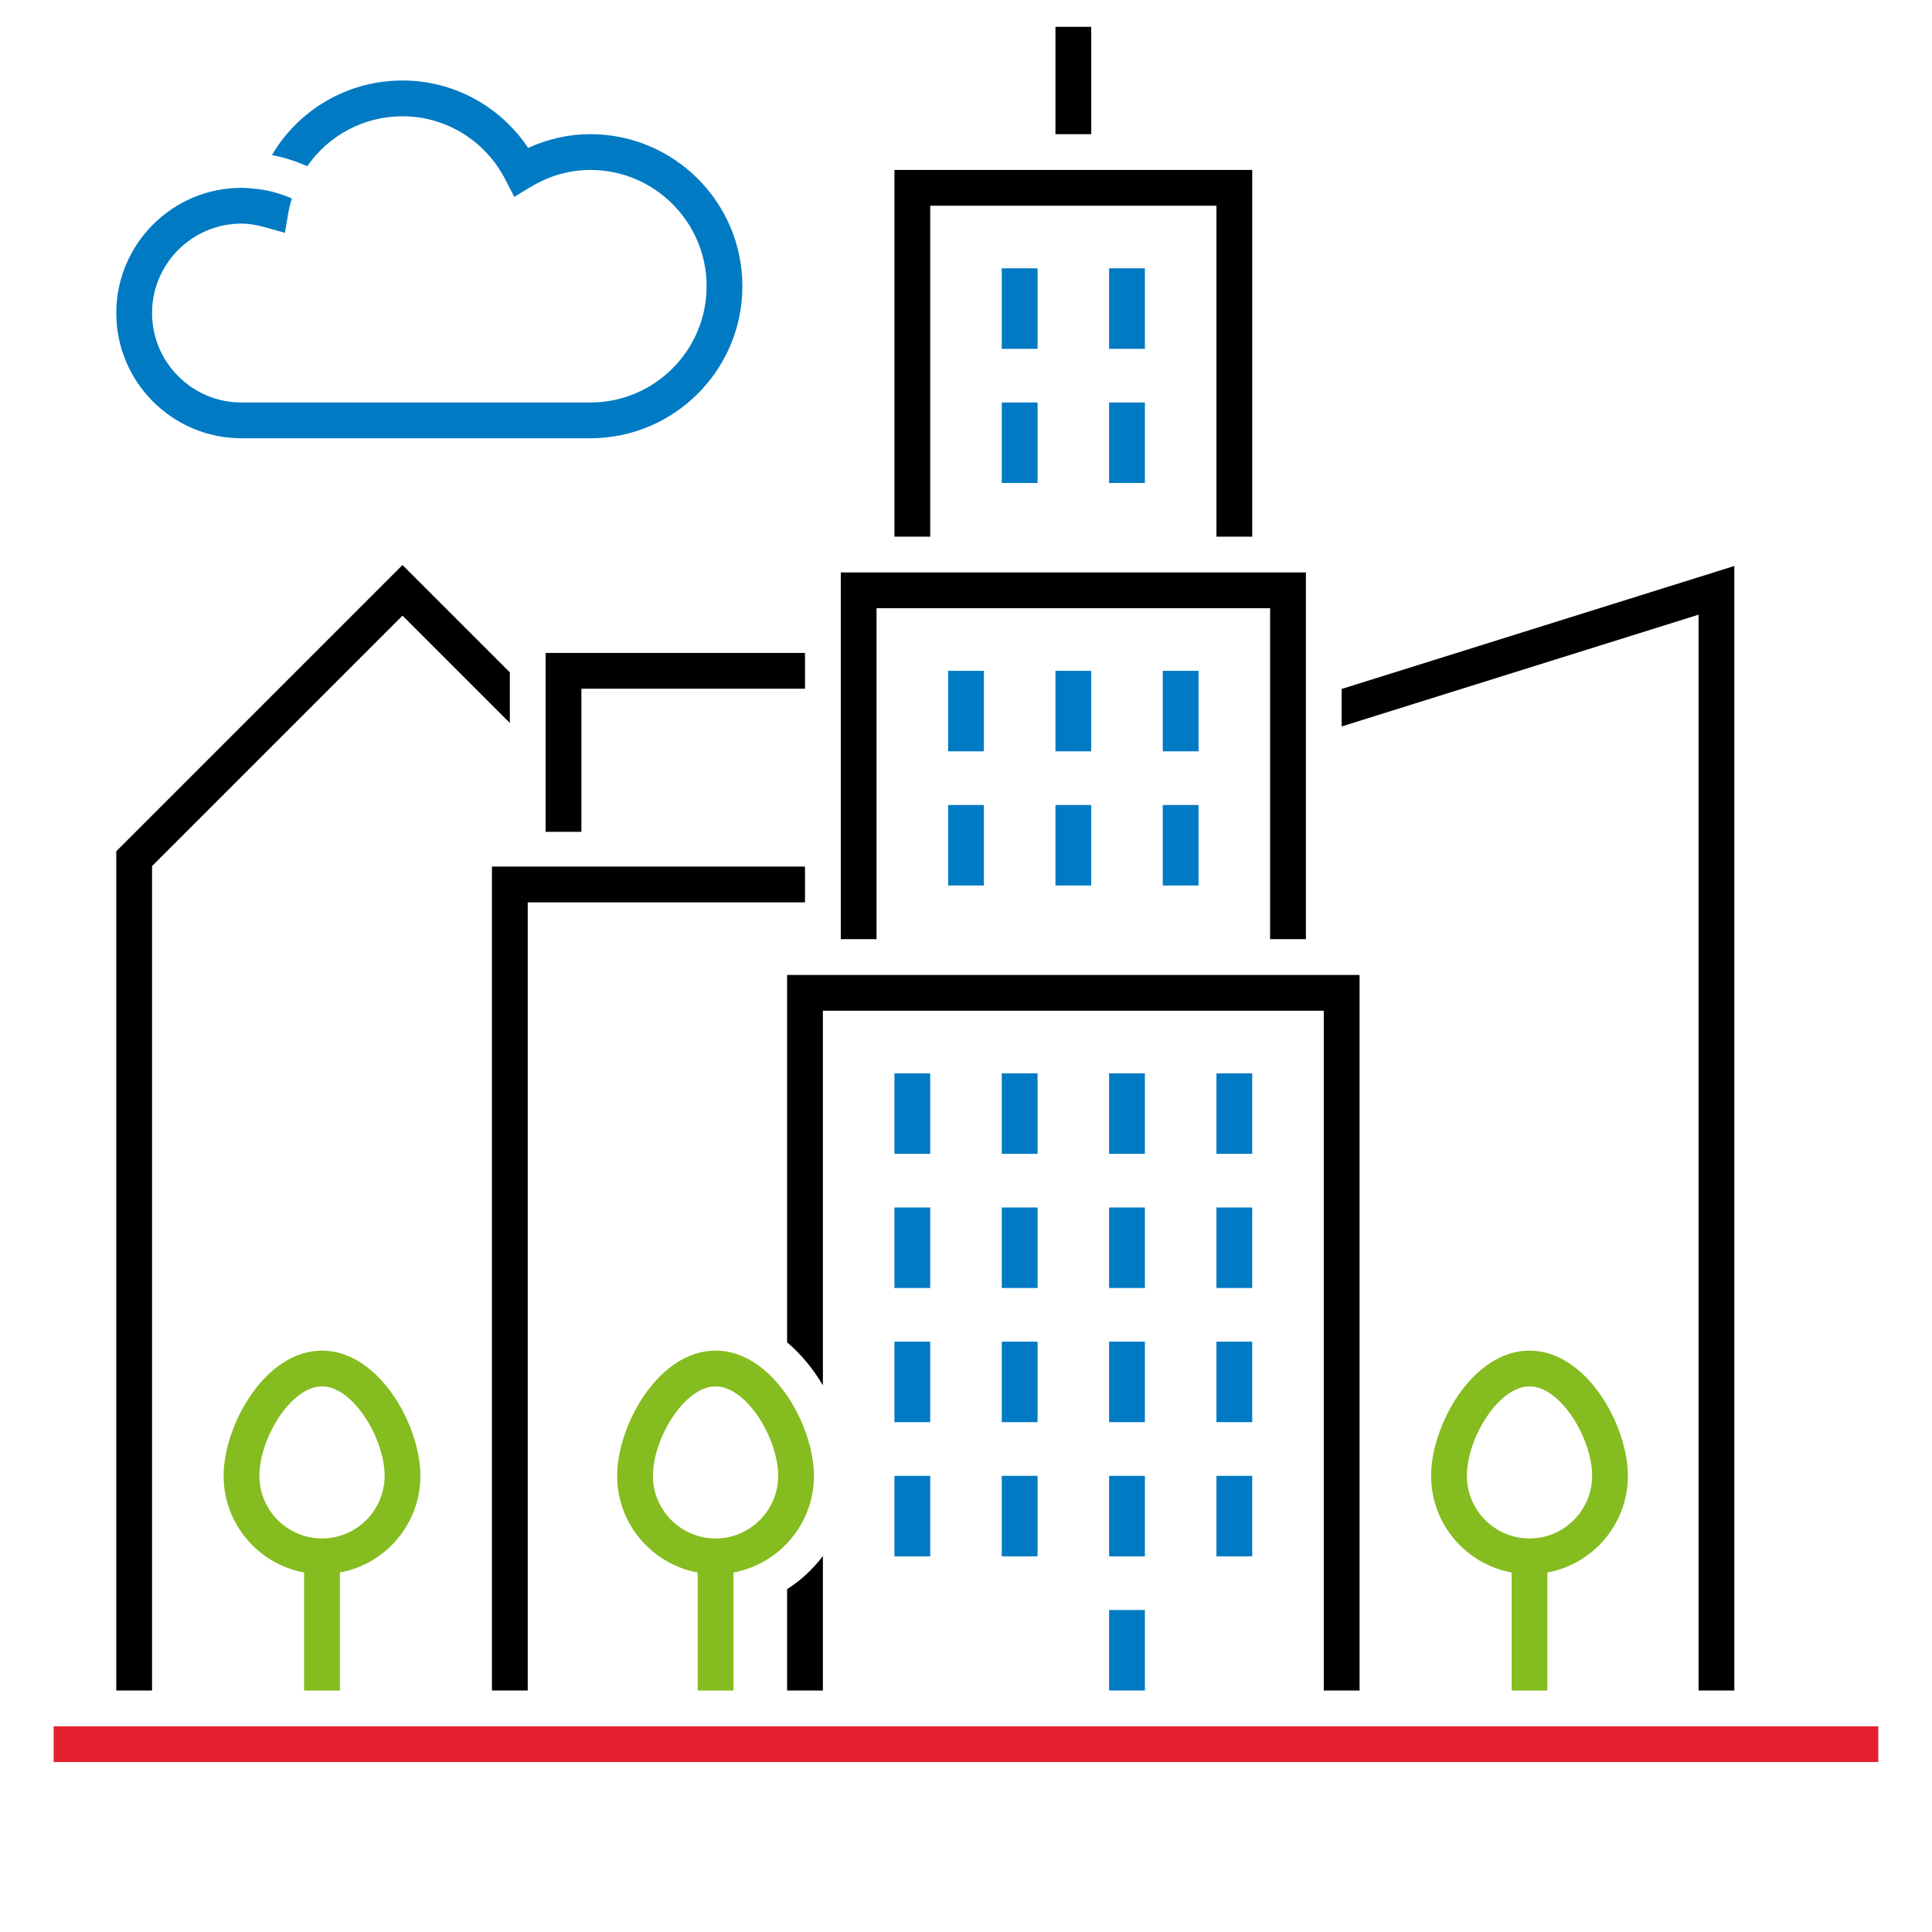 <?xml version="1.0" encoding="utf-8"?>
<!-- Generator: Adobe Illustrator 27.1.0, SVG Export Plug-In . SVG Version: 6.00 Build 0)  -->
<svg version="1.1" xmlns="http://www.w3.org/2000/svg" xmlns:xlink="http://www.w3.org/1999/xlink" x="0px" y="0px" width="216px"
	 height="216px" viewBox="0 0 216 216" style="enable-background:new 0 0 216 216;" xml:space="preserve">
<style type="text/css">
	.st0{display:none;}
	.st1{fill:none;stroke:#000000;stroke-width:2;stroke-miterlimit:10;}
	.st2{display:inline;}
	.st3{display:inline;fill:#007AC3;}
	.st4{display:inline;fill:#85BC20;}
	.st5{display:inline;fill:#E5202E;}
	.st6{fill:#007AC3;}
	.st7{fill:#85BC20;}
	.st8{fill:#E5202E;}
</style>
<g id="basic__x2B__medium_icon" class="st0">
	<path class="st1" d="M127,134H90c-1.657,0-3-1.343-3-3V81c0-1.657,1.343-3,3-3h37c1.657,0,3,1.343,3,3v50
		C130,132.657,128.657,134,127,134z"/>
	<line class="st1" x1="104" y1="128" x2="112" y2="128"/>
	<polygon class="st2" points="121,108 119,108 119,96 105,96 105,108 103,108 103,94 121,94 	"/>
	<polygon class="st2" points="119,94 117,94 117,82 107,82 107,94 105,94 105,80 119,80 	"/>
	<rect x="111" y="74" class="st2" width="2" height="4"/>
	<rect x="105" y="112" class="st2" width="2" height="3"/>
	<rect x="109" y="112" class="st2" width="2" height="3"/>
	<rect x="113" y="112" class="st2" width="2" height="3"/>
	<rect x="107" y="98" class="st2" width="2" height="3"/>
	<rect x="111" y="98" class="st2" width="2" height="3"/>
	<rect x="115" y="98" class="st2" width="2" height="3"/>
	<rect x="107" y="103" class="st2" width="2" height="3"/>
	<rect x="111" y="103" class="st2" width="2" height="3"/>
	<rect x="115" y="103" class="st2" width="2" height="3"/>
	<rect x="117" y="112" class="st2" width="2" height="3"/>
	<rect x="105" y="117" class="st2" width="2" height="3"/>
	<rect x="109" y="117" class="st2" width="2" height="3"/>
	<rect x="109" y="84" class="st2" width="2" height="3"/>
	<rect x="113" y="84" class="st2" width="2" height="3"/>
	<rect x="109" y="89" class="st2" width="2" height="3"/>
	<rect x="113" y="89" class="st2" width="2" height="3"/>
	<rect x="113" y="117" class="st2" width="2" height="3"/>
	<rect x="117" y="117" class="st2" width="2" height="3"/>
	<rect x="105" y="122" class="st2" width="2" height="3"/>
	<rect x="109" y="122" class="st2" width="2" height="3"/>
	<rect x="113" y="122" class="st2" width="2" height="3"/>
	<rect x="117" y="122" class="st2" width="2" height="3"/>
	<rect x="105" y="127" class="st2" width="2" height="3"/>
	<rect x="109" y="127" class="st2" width="2" height="3"/>
	<rect x="113" y="127" class="st2" width="2" height="3"/>
	<rect x="113" y="132" class="st2" width="2" height="3"/>
	<rect x="117" y="127" class="st2" width="2" height="3"/>
	<path class="st2" d="M88,127c0-1.99-1.595-5-4-5s-4,3.01-4,5c0,1.859,1.28,3.411,3,3.858V135h2v-4.142
		C86.72,130.411,88,128.859,88,127z M84,129c-1.103,0-2-0.897-2-2c0-1.239,1.034-3,2-3s2,1.761,2,3C86,128.103,85.103,129,84,129z"
		/>
	<g class="st2">
		<g>
			<path d="M101,132.188V135h2v-4.69C102.488,131.08,101.802,131.723,101,132.188z"/>
			<path d="M101,108v13.009c0.829,0.607,1.502,1.437,2,2.349V110h18v25h2v-27H101z"/>
		</g>
	</g>
	<path class="st2" d="M102,127c0-1.99-1.595-5-4-5s-4,3.01-4,5c0,1.859,1.28,3.411,3,3.858V135h2v-4.142
		C100.72,130.411,102,128.859,102,127z M98,129c-1.103,0-2-0.897-2-2c0-1.239,1.034-3,2-3s2,1.761,2,3
		C100,128.103,99.103,129,98,129z"/>
	<rect x="74" y="137" class="st2" width="68" height="2"/>
	<polygon class="st2" points="92,135 90,135 90,103.961 101,103.961 101,105.961 92,105.961 	"/>
	<polygon class="st2" points="94,102 92,102 92,96 101,96 101,98 94,98 	"/>
	<g class="st2">
		<polygon points="90,95.586 87,92.586 76,103.586 76,135 78,135 78,104.414 87,95.414 90,98.414 		"/>
	</g>
	<line class="st1" x1="80" y1="107" x2="88" y2="107"/>
	<line class="st1" x1="80" y1="111" x2="88" y2="111"/>
	<line class="st1" x1="80" y1="115" x2="88" y2="115"/>
	<line class="st1" x1="80" y1="119" x2="88" y2="119"/>
	<g class="st2">
		<polygon points="123,97.013 123,99.108 134.967,95.361 134.967,135 136.967,135 136.967,92.639 		"/>
	</g>
	<line class="st1" x1="131" y1="102" x2="131" y2="107"/>
	<line class="st1" x1="127" y1="102" x2="127" y2="107"/>
	<line class="st1" x1="131" y1="109" x2="131" y2="114"/>
	<line class="st1" x1="127" y1="109" x2="127" y2="114"/>
	<line class="st1" x1="131" y1="116" x2="131" y2="121"/>
	<line class="st1" x1="127" y1="116" x2="127" y2="121"/>
	<path class="st2" d="M133,127c0-1.99-1.596-5-4-5s-4,3.01-4,5c0,1.859,1.279,3.411,3,3.858V135h2v-4.142
		C131.721,130.411,133,128.859,133,127z M129,129c-1.103,0-2-0.897-2-2c0-1.239,1.034-3,2-3s2,1.761,2,3
		C131,128.103,130.103,129,129,129z"/>
	<path class="st2" d="M94,76c-0.748,0-1.494,0.148-2.2,0.432C90.679,74.912,88.915,74,87,74c-1.83,0-3.474,0.831-4.578,2.152
		c0.706,0.146,1.392,0.404,2.034,0.769C85.15,76.343,86.038,76,87,76c1.492,0,2.849,0.838,3.542,2.188l0.489,0.952l0.917-0.552
		C92.594,78.198,93.285,78,94,78c2.206,0,4,1.794,4,4s-1.794,4-4,4H81c-1.654,0-3-1.346-3-3s1.346-3,3-3
		c0.241,0,0.499,0.041,0.812,0.13l1.073,0.304l0.185-1.1c0.045-0.264,0.119-0.516,0.21-0.758c-0.67-0.347-1.417-0.56-2.22-0.57
		c-0.031-0.001-0.062-0.003-0.093-0.003c-1.363,0.009-2.598,0.563-3.496,1.459C76.567,80.372,76,81.625,76,83c0,2.757,2.243,5,5,5
		h13c3.309,0,6-2.691,6-6S97.309,76,94,76z"/>
</g>
<g id="large_icon" class="st0">
	<polygon class="st2" points="121,108 119,108 119,96 105,96 105,108 103,108 103,94 121,94 	"/>
	<polygon class="st2" points="119,94 117,94 117,82 107,82 107,94 105,94 105,80 119,80 	"/>
	<rect x="111" y="74" class="st2" width="2" height="4"/>
	<rect x="105" y="112" class="st3" width="2" height="3"/>
	<rect x="109" y="112" class="st3" width="2" height="3"/>
	<rect x="113" y="112" class="st3" width="2" height="3"/>
	<rect x="107" y="98" class="st3" width="2" height="3"/>
	<rect x="111" y="98" class="st3" width="2" height="3"/>
	<rect x="115" y="98" class="st3" width="2" height="3"/>
	<rect x="107" y="103" class="st3" width="2" height="3"/>
	<rect x="111" y="103" class="st3" width="2" height="3"/>
	<rect x="115" y="103" class="st3" width="2" height="3"/>
	<rect x="117" y="112" class="st3" width="2" height="3"/>
	<rect x="105" y="117" class="st3" width="2" height="3"/>
	<rect x="109" y="117" class="st3" width="2" height="3"/>
	<rect x="109" y="84" class="st3" width="2" height="3"/>
	<rect x="113" y="84" class="st3" width="2" height="3"/>
	<rect x="109" y="89" class="st3" width="2" height="3"/>
	<rect x="113" y="89" class="st3" width="2" height="3"/>
	<rect x="113" y="117" class="st3" width="2" height="3"/>
	<rect x="117" y="117" class="st3" width="2" height="3"/>
	<rect x="105" y="122" class="st3" width="2" height="3"/>
	<rect x="109" y="122" class="st3" width="2" height="3"/>
	<rect x="113" y="122" class="st3" width="2" height="3"/>
	<rect x="117" y="122" class="st3" width="2" height="3"/>
	<rect x="105" y="127" class="st3" width="2" height="3"/>
	<rect x="109" y="127" class="st3" width="2" height="3"/>
	<rect x="113" y="127" class="st3" width="2" height="3"/>
	<rect x="113" y="132" class="st3" width="2" height="3"/>
	<rect x="117" y="127" class="st3" width="2" height="3"/>
	<path class="st4" d="M88,127c0-1.99-1.595-5-4-5s-4,3.01-4,5c0,1.859,1.28,3.411,3,3.858V135h2v-4.142
		C86.72,130.411,88,128.859,88,127z M84,129c-1.103,0-2-0.897-2-2c0-1.239,1.034-3,2-3s2,1.761,2,3C86,128.103,85.103,129,84,129z"
		/>
	<g class="st2">
		<g>
			<path d="M101,132.188V135h2v-4.69C102.488,131.08,101.802,131.723,101,132.188z"/>
			<path d="M101,108v13.009c0.829,0.607,1.502,1.437,2,2.349V110h18v25h2v-27H101z"/>
		</g>
	</g>
	<path class="st4" d="M102,127c0-1.99-1.595-5-4-5s-4,3.01-4,5c0,1.859,1.28,3.411,3,3.858V135h2v-4.142
		C100.72,130.411,102,128.859,102,127z M98,129c-1.103,0-2-0.897-2-2c0-1.239,1.034-3,2-3s2,1.761,2,3
		C100,128.103,99.103,129,98,129z"/>
	<rect x="74" y="137" class="st5" width="68" height="2"/>
	<polygon class="st2" points="92,135 90,135 90,103.961 101,103.961 101,105.961 92,105.961 	"/>
	<polygon class="st2" points="94,102 92,102 92,96 101,96 101,98 94,98 	"/>
	<g class="st2">
		<polygon points="90,95.586 87,92.586 76,103.586 76,135 78,135 78,104.414 87,95.414 90,98.414 		"/>
	</g>
	<g class="st2">
		<polygon points="123,97.013 123,99.108 134.967,95.361 134.967,135 136.967,135 136.967,92.639 		"/>
	</g>
	<path class="st4" d="M133,127c0-1.99-1.596-5-4-5s-4,3.01-4,5c0,1.859,1.279,3.411,3,3.858V135h2v-4.142
		C131.721,130.411,133,128.859,133,127z M129,129c-1.103,0-2-0.897-2-2c0-1.239,1.034-3,2-3s2,1.761,2,3
		C131,128.103,130.103,129,129,129z"/>
	<path class="st3" d="M94,76c-0.748,0-1.494,0.148-2.2,0.432C90.679,74.912,88.915,74,87,74c-1.83,0-3.474,0.831-4.578,2.152
		c0.706,0.146,1.392,0.404,2.034,0.769C85.15,76.343,86.038,76,87,76c1.492,0,2.849,0.838,3.542,2.188l0.489,0.952l0.917-0.552
		C92.594,78.198,93.285,78,94,78c2.206,0,4,1.794,4,4s-1.794,4-4,4H81c-1.654,0-3-1.346-3-3s1.346-3,3-3
		c0.241,0,0.499,0.041,0.812,0.13l1.073,0.304l0.185-1.1c0.045-0.264,0.119-0.516,0.21-0.758c-0.67-0.347-1.417-0.56-2.22-0.57
		c-0.031-0.001-0.062-0.003-0.093-0.003c-1.363,0.009-2.598,0.563-3.496,1.459C76.567,80.372,76,81.625,76,83c0,2.757,2.243,5,5,5
		h13c3.309,0,6-2.691,6-6S97.309,76,94,76z"/>
</g>
<g id="colored_circle" class="st0">
	<path class="st4" d="M149.658,70.585l-1.435,1.435C156.782,81.579,162,94.189,162,108s-5.217,26.421-13.777,35.98l1.435,1.435
		C158.572,135.498,164,122.384,164,108S158.572,80.502,149.658,70.585z"/>
	<path class="st2" d="M143.98,148.223C134.421,156.782,121.811,162,108,162s-26.421-5.218-35.98-13.777l-1.435,1.435
		C80.502,158.572,93.616,164,108,164s27.498-5.428,37.415-14.342L143.98,148.223z"/>
	<path class="st5" d="M72.02,67.777C81.579,59.217,94.189,54,108,54s26.421,5.218,35.98,13.777l1.435-1.435
		C135.498,57.428,122.384,52,108,52s-27.498,5.428-37.415,14.342L72.02,67.777z"/>
	<path class="st3" d="M67.777,143.98C59.218,134.421,54,121.811,54,108s5.218-26.421,13.777-35.98l-1.435-1.435
		C57.428,80.502,52,93.616,52,108s5.428,27.498,14.342,37.415L67.777,143.98z"/>
</g>
<g id="primary_illustration">
	<polygon points="146,105 142,105 142,68 98,68 98,105 94,105 94,64 146,64 	"/>
	<polygon points="140,60 136,60 136,23 104,23 104,60 100,60 100,19 140,19 	"/>
	<rect x="118" y="3" width="4" height="12"/>
	<rect x="100" y="120" class="st6" width="4" height="9"/>
	<rect x="112" y="120" class="st6" width="4" height="9"/>
	<rect x="124" y="120" class="st6" width="4" height="9"/>
	<rect x="106" y="75" class="st6" width="4" height="9"/>
	<rect x="118" y="75" class="st6" width="4" height="9"/>
	<rect x="130" y="75" class="st6" width="4" height="9"/>
	<rect x="106" y="90" class="st6" width="4" height="9"/>
	<rect x="118" y="90" class="st6" width="4" height="9"/>
	<rect x="130" y="90" class="st6" width="4" height="9"/>
	<rect x="136" y="120" class="st6" width="4" height="9"/>
	<rect x="100" y="135" class="st6" width="4" height="9"/>
	<rect x="112" y="135" class="st6" width="4" height="9"/>
	<rect x="112" y="30" class="st6" width="4" height="9"/>
	<rect x="124" y="30" class="st6" width="4" height="9"/>
	<rect x="112" y="45" class="st6" width="4" height="9"/>
	<rect x="124" y="45" class="st6" width="4" height="9"/>
	<rect x="124" y="135" class="st6" width="4" height="9"/>
	<rect x="136" y="135" class="st6" width="4" height="9"/>
	<rect x="100" y="150" class="st6" width="4" height="9"/>
	<rect x="112" y="150" class="st6" width="4" height="9"/>
	<rect x="124" y="150" class="st6" width="4" height="9"/>
	<rect x="136" y="150" class="st6" width="4" height="9"/>
	<rect x="100" y="165" class="st6" width="4" height="9"/>
	<rect x="112" y="165" class="st6" width="4" height="9"/>
	<rect x="124" y="165" class="st6" width="4" height="9"/>
	<rect x="124" y="180" class="st6" width="4" height="9"/>
	<rect x="136" y="165" class="st6" width="4" height="9"/>
	<path class="st7" d="M47,165c0-5.638-4.619-14-11-14s-11,8.362-11,14c0,5.382,3.888,9.865,9,10.809V189h4v-13.191
		C43.112,174.865,47,170.382,47,165z M36,172c-3.86,0-7-3.141-7-7c0-4.182,3.527-10,7-10s7,5.818,7,10C43,168.859,39.86,172,36,172z
		"/>
	<g>
		<g>
			<path d="M88,177.666V189h4v-15.038C90.903,175.427,89.55,176.684,88,177.666z"/>
			<path d="M88,109v41.076c1.58,1.326,2.924,2.988,4,4.8V113h56v76h4v-80H88z"/>
		</g>
	</g>
	<path class="st7" d="M91,165c0-5.638-4.619-14-11-14s-11,8.362-11,14c0,5.382,3.888,9.865,9,10.809V189h4v-13.191
		C87.112,174.865,91,170.382,91,165z M80,172c-3.86,0-7-3.141-7-7c0-4.182,3.527-10,7-10s7,5.818,7,10C87,168.859,83.86,172,80,172z
		"/>
	<rect x="6" y="193" class="st8" width="204" height="4"/>
	<polygon points="59,189 55,189 55,96.884 90,96.884 90,100.884 59,100.884 	"/>
	<polygon points="65,93 61,93 61,73 90,73 90,77 65,77 	"/>
	<g>
		<polygon points="57,75.172 45,63.171 13,95.171 13,189 17,189 17,96.829 45,68.829 57,80.828 		"/>
	</g>
	<g>
		<polygon points="150,77.025 150,81.217 189.901,68.722 189.901,189 193.901,189 193.901,63.278 		"/>
	</g>
	<path class="st7" d="M182,165c0-5.638-4.619-14-11-14s-11,8.362-11,14c0,5.382,3.888,9.865,9,10.809V189h4v-13.191
		C178.112,174.865,182,170.382,182,165z M171,172c-3.859,0-7-3.141-7-7c0-4.182,3.527-10,7-10s7,5.818,7,10
		C178,168.859,174.859,172,171,172z"/>
	<path class="st6" d="M66,15c-2.373,0-4.742,0.527-6.952,1.536C55.906,11.842,50.686,9,45,9c-6.164,0-11.625,3.283-14.598,8.333
		c1.379,0.265,2.698,0.692,3.947,1.253C36.703,15.174,40.619,13,45,13c4.853,0,9.265,2.723,11.516,7.105l0.979,1.905l1.833-1.105
		C61.424,19.641,63.669,19,66,19c7.168,0,13,5.832,13,13s-5.832,13-13,13H27c-5.514,0-10-4.486-10-10s4.486-10,10-10
		c0.817,0,1.678,0.136,2.708,0.427l2.146,0.607l0.371-2.199c0.095-0.565,0.237-1.111,0.4-1.646c-1.21-0.533-2.51-0.895-3.87-1.066
		c-0.001,0.003-0.002,0.005-0.003,0.008c-0.234-0.034-0.462-0.056-0.69-0.076C27.71,21.027,27.358,21,27,21v0c0,0,0,0,0,0
		c-7.72,0-14,6.28-14,14s6.28,14,14,14h39c9.374,0,17-7.626,17-17S75.374,15,66,15z"/>
</g>
</svg>
